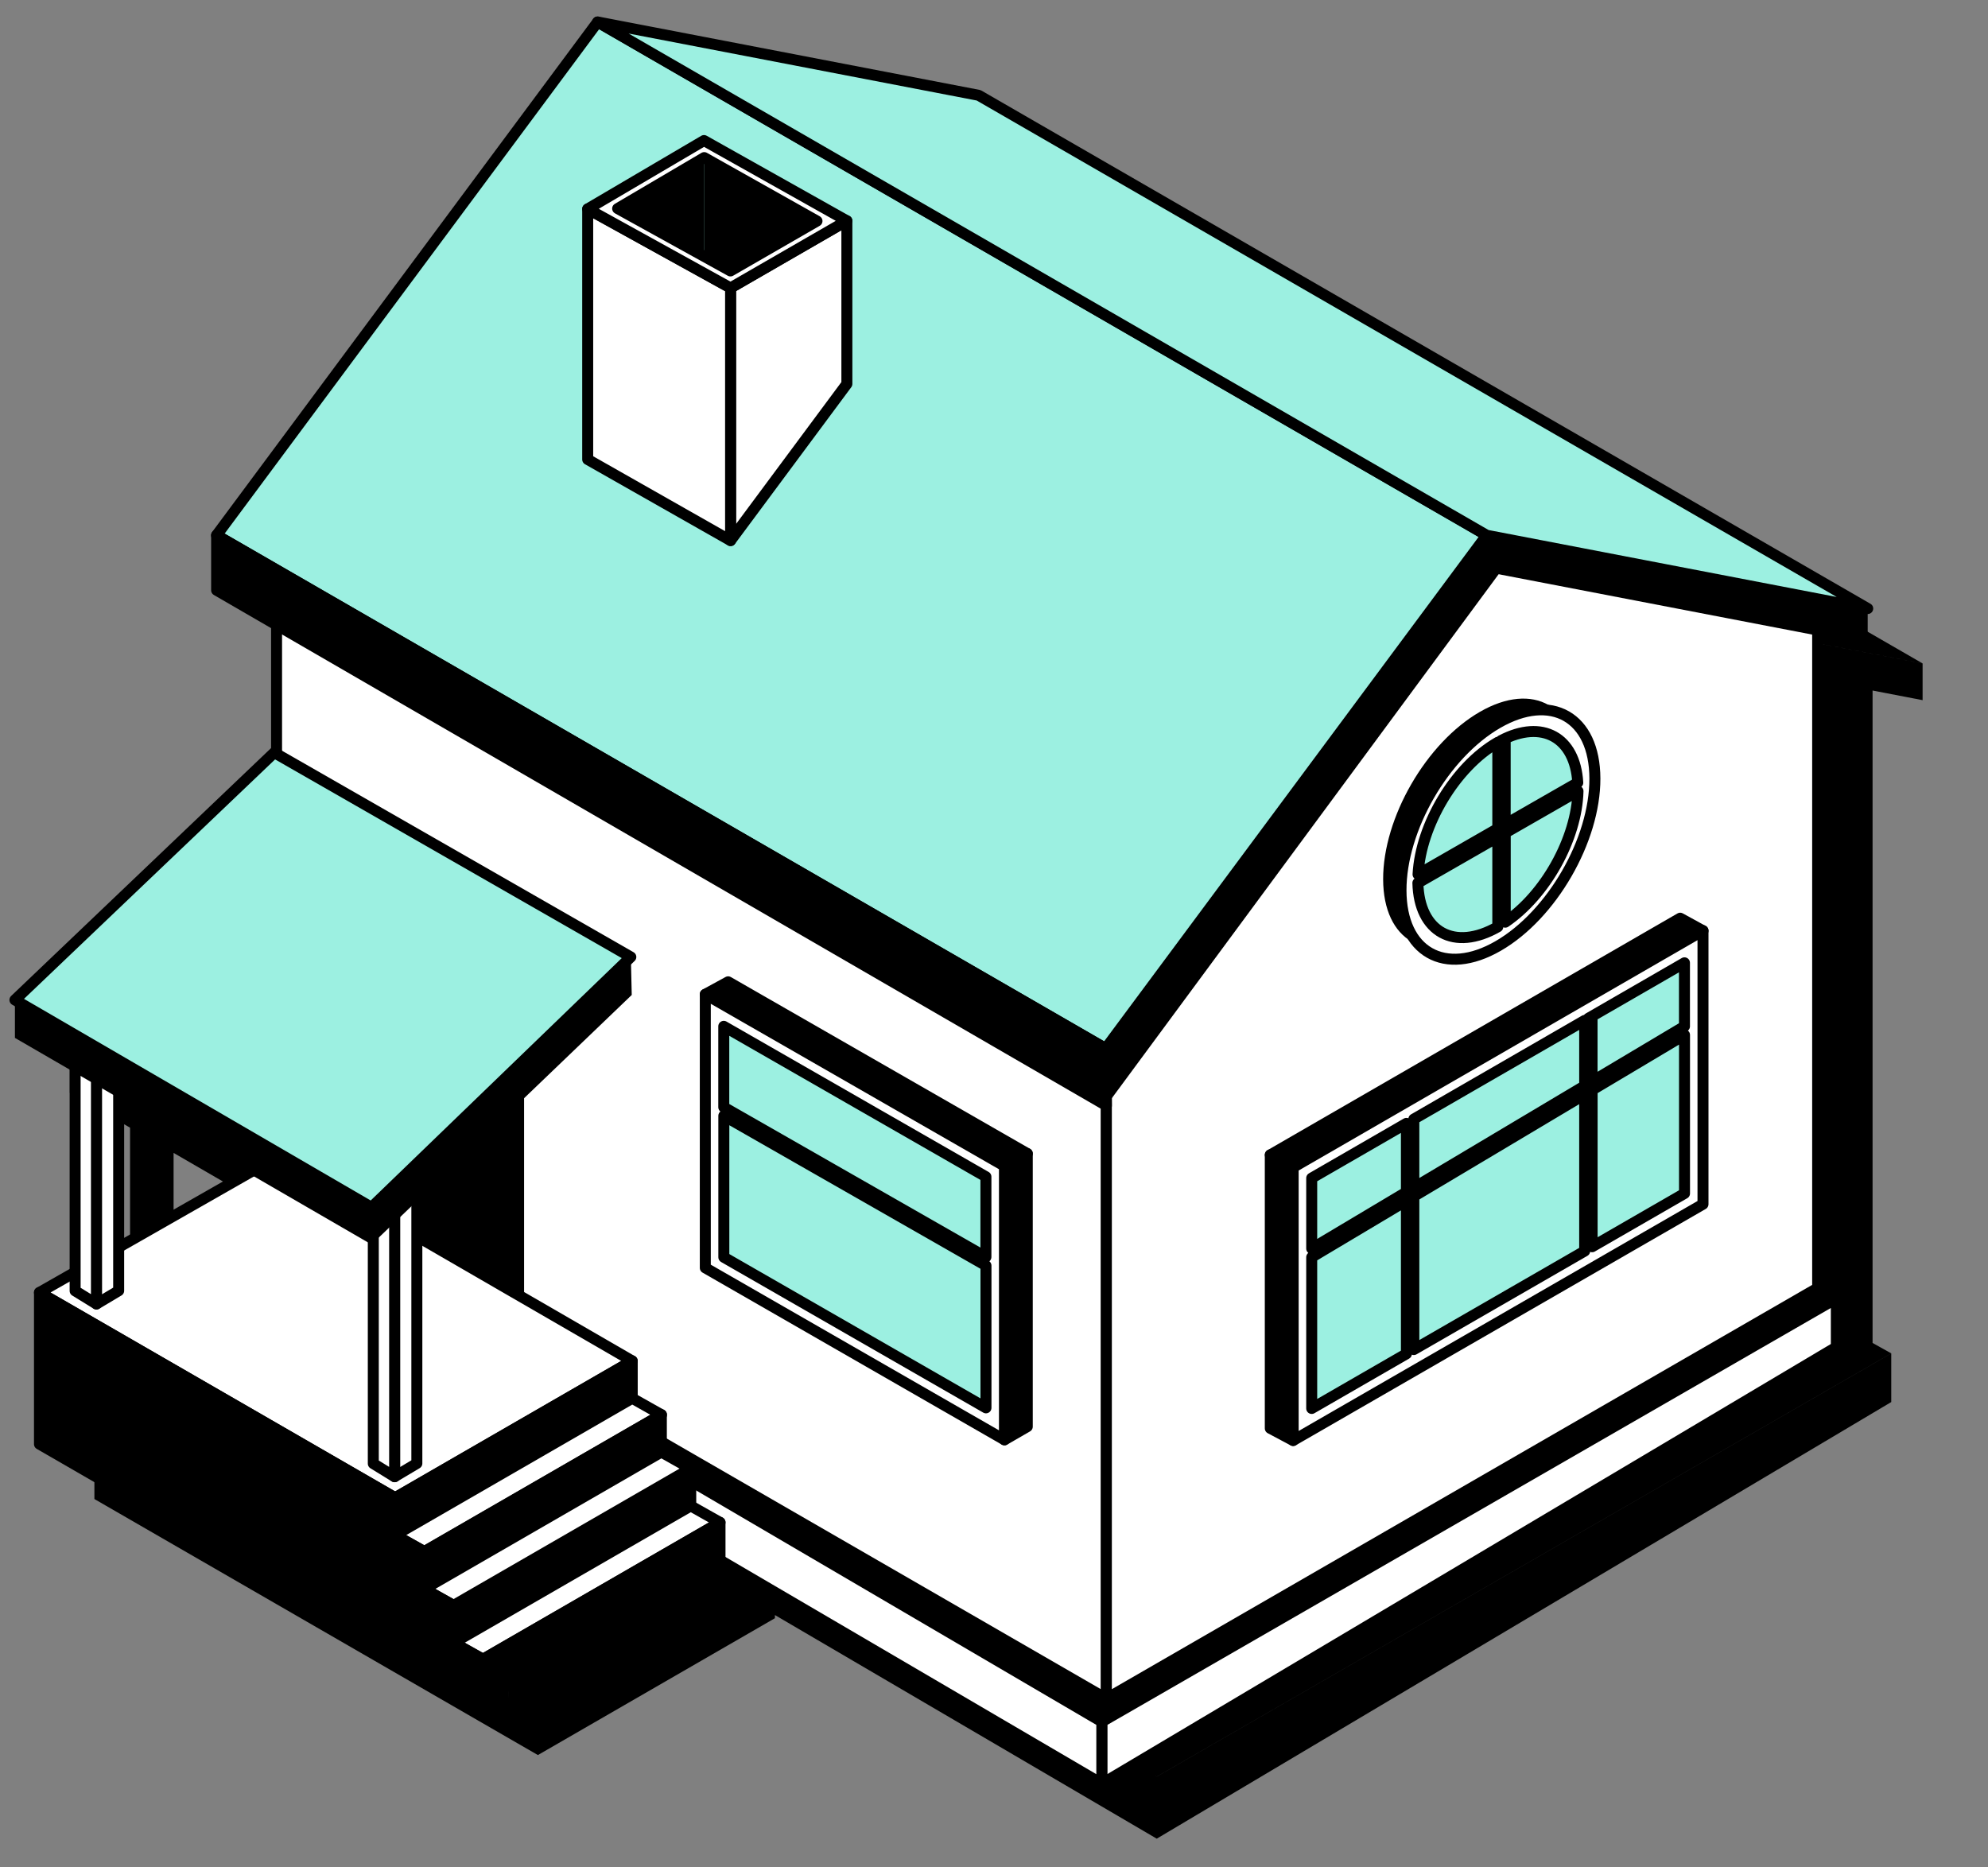 <svg width="181" height="170" viewBox="0 0 181 170" fill="none" xmlns="http://www.w3.org/2000/svg">
<rect x="0" y="0" width="181" height="170" fill="#808080" stroke="none"/>
<path fill-rule="evenodd" clip-rule="evenodd" d="M175.049 60.409L140.358 53.737L59.41 7L94.101 13.677L175.049 60.409ZM24.723 53.744L24.715 53.74L59.41 7.008L140.354 53.74L140.074 54.116L140.078 54.117L140.355 53.743V53.738L140.358 53.739L140.359 53.738L140.359 53.739L175.046 60.411V63.752L170.491 62.875V122.279L172.189 123.226L105.315 161.766L105.056 161.616L105.316 161.768V167.415L70.554 147.055V147.342L48.969 159.805V159.8L8.594 136.49V122.684V122.68L8.597 122.682L11.84 120.832V102.678L6.359 99.503V96.047V96.047L6.36 96.047L29.972 73.527L30.18 73.646V61.904L24.723 58.743V53.744ZM15.804 104.975L27.627 111.825L15.804 118.57V104.975ZM40.974 141.374V144.778L40.977 144.779V141.372L40.974 141.374ZM46.295 151.178L46.304 154.576L46.305 154.576V151.174L62.057 142.079L62.056 142.078L46.295 151.178ZM172.191 123.23L105.316 161.77V167.417L172.191 127.66V123.23ZM105.73 100.381L105.73 100.381V100.386L105.73 100.386V100.381Z" fill="black"/>
<path d="M167.191 118.23L100.316 156.77V162.417L167.191 122.66V118.23Z" fill="white" stroke="black" stroke-miterlimit="10" stroke-linecap="round" stroke-linejoin="round"/>
<path d="M100.316 156.768L21.117 110.367V116.028L100.316 162.415V156.768Z" fill="white" stroke="black" stroke-miterlimit="10" stroke-linecap="round" stroke-linejoin="round"/>
<path d="M25.18 48.738L100.73 92.355V154.67L25.18 111.049V48.738Z" fill="white" stroke="black" stroke-miterlimit="10" stroke-linejoin="round"/>
<path d="M133.111 48.738L100.73 92.355V154.67L165.491 117.281V54.97L133.111 48.738Z" fill="white" stroke="black" stroke-miterlimit="10" stroke-linejoin="round"/>
<path d="M19.715 48.74L100.663 95.472L135.354 48.74L54.41 2.008L19.715 48.74Z" fill="#9CF0E1" stroke="black" stroke-miterlimit="10" stroke-linecap="round" stroke-linejoin="round"/>
<path d="M170.049 55.409L135.358 48.737L54.41 2L89.101 8.677L170.049 55.409Z" fill="#9CF0E1" stroke="black" stroke-miterlimit="10" stroke-linecap="round" stroke-linejoin="round"/>
<path d="M170.046 55.411V58.752L135.355 52.075V48.738L170.046 55.411Z" fill="black"/>
<path d="M136.706 51.931L100.73 100.667L100.668 95.47L135.359 48.738L136.706 51.931Z" fill="black"/>
<path d="M100.733 100.667L19.723 53.743V48.738L100.671 95.47L100.733 100.667Z" fill="black" stroke="black" stroke-miterlimit="10" stroke-linecap="round" stroke-linejoin="round"/>
<path d="M57.559 123.915L35.974 136.374L3.594 117.684L25.347 105.273L57.559 123.915Z" fill="white" stroke="black" stroke-miterlimit="10" stroke-linecap="round" stroke-linejoin="round"/>
<path d="M165.488 117.277L167.189 118.226L100.315 156.766L52.102 128.806L54.038 127.708L100.727 154.667L165.488 117.277Z" fill="black"/>
<path d="M57.562 123.914V127.327L35.977 139.79V136.372L57.562 123.914Z" fill="black" stroke="black" stroke-miterlimit="10" stroke-linecap="round" stroke-linejoin="round"/>
<path d="M35.977 139.78L38.642 141.28L60.227 128.817L57.562 127.316L35.977 139.78Z" fill="white" stroke="black" stroke-miterlimit="10" stroke-linecap="round" stroke-linejoin="round"/>
<path d="M62.89 133.711V137.124L41.305 149.587V146.174L62.89 133.711Z" fill="black" stroke="black" stroke-miterlimit="10" stroke-linecap="round" stroke-linejoin="round"/>
<path d="M41.305 149.58L43.97 151.081L65.555 138.618L62.89 137.117L41.305 149.58Z" fill="white" stroke="black" stroke-miterlimit="10" stroke-linecap="round" stroke-linejoin="round"/>
<path d="M60.214 128.809V132.222L38.629 144.685V141.272L60.214 128.809Z" fill="black" stroke="black" stroke-miterlimit="10" stroke-linecap="round" stroke-linejoin="round"/>
<path d="M65.554 138.617V142.342L43.969 154.805V151.08L65.554 138.617Z" fill="black" stroke="black" stroke-miterlimit="10" stroke-linecap="round" stroke-linejoin="round"/>
<path d="M38.629 144.678L41.294 146.178L62.879 133.715L60.214 132.215L38.629 144.678Z" fill="white" stroke="black" stroke-miterlimit="10" stroke-linecap="round" stroke-linejoin="round"/>
<path d="M3.594 117.68V131.49L43.97 154.801V151.076L41.304 149.576L41.295 146.177L38.63 144.677V141.269L35.974 139.778V136.37L3.594 117.68Z" fill="black" stroke="black" stroke-miterlimit="10" stroke-linecap="round" stroke-linejoin="round"/>
<path d="M92.577 105.996V130.86L65.34 115.228V90.359L92.577 105.996Z" fill="#9CF0E1"/>
<path d="M64.215 90.534V115.466L66.295 114.267V89.398L64.215 90.534Z" fill="white"/>
<path d="M66.295 89.398L64.215 90.534L91.452 106.171L93.532 105.035L66.295 89.398Z" fill="black" stroke="black" stroke-miterlimit="10" stroke-linecap="round" stroke-linejoin="round"/>
<path d="M66.295 114.305L64.215 115.446L91.452 131.082L93.532 129.941L66.295 114.305Z" fill="white"/>
<path d="M91.449 106.171V131.102L93.53 129.899V105.035L91.449 106.171Z" fill="black" stroke="black" stroke-miterlimit="10" stroke-linecap="round" stroke-linejoin="round"/>
<path d="M117.738 106.298V131.167L155.056 109.615V84.746L117.738 106.298Z" fill="#9CF0E1"/>
<path d="M152.974 83.606L115.656 105.157L117.737 106.298L155.054 84.746L152.974 83.606Z" fill="black" stroke="black" stroke-miterlimit="10" stroke-linecap="round" stroke-linejoin="round"/>
<path d="M152.977 85.887V110.813L155.057 109.615V84.746L152.977 85.887Z" fill="white"/>
<path d="M152.974 108.512L115.656 130.059L117.737 131.199L155.054 109.648L152.974 108.512Z" fill="white"/>
<path d="M115.656 105.152V130.055L117.737 131.162V106.293L115.656 105.152Z" fill="black" stroke="black" stroke-miterlimit="10" stroke-linecap="round" stroke-linejoin="round"/>
<path d="M47.716 93.279V118.2L32.938 109.672V84.746L47.716 93.279Z" fill="black"/>
<path d="M35.93 77.86V134.457L37.953 133.249V76.652L35.93 77.86Z" fill="white" stroke="black" stroke-miterlimit="10" stroke-linecap="round" stroke-linejoin="round"/>
<path d="M35.93 77.862L33.988 76.668V133.265L35.93 134.459V77.862Z" fill="white" stroke="black" stroke-miterlimit="10" stroke-linecap="round" stroke-linejoin="round"/>
<path d="M8.781 89.118V118.733L10.804 117.525V87.91L8.781 89.118Z" fill="white" stroke="black" stroke-miterlimit="10" stroke-linecap="round" stroke-linejoin="round"/>
<path d="M8.781 89.115L6.84 87.922V117.536L8.781 118.73V89.115Z" fill="white" stroke="black" stroke-miterlimit="10" stroke-linecap="round" stroke-linejoin="round"/>
<path d="M24.972 68.527L1.359 91.047L33.826 109.929L57.434 87.136L24.972 68.527Z" fill="#9CF0E1" stroke="black" stroke-miterlimit="10" stroke-linecap="round" stroke-linejoin="round"/>
<path d="M33.828 109.93V113.314L57.518 90.593L57.436 87.137L33.828 109.93Z" fill="black"/>
<path d="M33.826 109.929V113.313L1.359 94.503V91.047L33.826 109.929Z" fill="black"/>
<path d="M134.731 64.82C139.606 62.006 143.57 64.264 143.584 69.868C143.599 75.471 139.663 82.292 134.788 85.106C129.908 87.925 125.944 85.662 125.93 80.059C125.915 74.455 129.851 67.639 134.731 64.82Z" fill="black"/>
<path d="M127.961 80.496C127.975 85.462 131.484 87.471 135.808 84.973C139.6 82.787 142.749 77.85 143.458 73.325C143.559 72.697 143.607 72.069 143.607 71.465C143.588 66.509 140.079 64.505 135.755 66.998C132.208 69.04 129.226 73.478 128.282 77.749C128.071 78.684 127.961 79.605 127.961 80.496Z" fill="#9CF0E1"/>
<path d="M64.215 115.442L91.452 131.098V106.172L64.215 90.535V115.442ZM65.902 114.474V101.594L89.769 115.236V128.188L65.902 114.474ZM89.764 107.145V114.455L65.897 100.812V93.45L89.764 107.145Z" fill="white" stroke="black" stroke-miterlimit="10" stroke-linecap="round" stroke-linejoin="round"/>
<path d="M117.738 106.29V114.688V115.474V131.159L155.051 109.645V84.738L117.738 106.29ZM153.364 93.453L144.951 98.467V92.719H144.616L153.364 87.667V93.453ZM128.725 108.14V101.894L144.28 92.911V98.87L128.725 108.14ZM144.28 99.656V113.912L128.725 122.88V108.931L144.28 99.656ZM119.426 107.268L128.049 102.287V108.543L119.426 113.686V107.268ZM119.426 114.473L128.049 109.329V123.269L119.426 128.244V114.473ZM144.956 113.519V99.248L153.369 94.234V108.668L144.956 113.519Z" fill="white" stroke="black" stroke-miterlimit="10" stroke-linecap="round" stroke-linejoin="round"/>
<path d="M136.408 86.129C141.288 83.31 145.224 76.489 145.209 70.885C145.195 65.282 141.231 63.024 136.351 65.843C131.476 68.656 127.54 75.478 127.555 81.076C127.569 86.685 131.533 88.947 136.408 86.129ZM129.093 80.396L136.37 76.221V84.389C132.415 86.656 129.199 84.868 129.093 80.396ZM137.046 83.967V75.837L143.671 72.036C143.565 76.364 140.699 81.489 137.046 83.967ZM143.651 71.264L137.041 75.056V67.429H136.667C140.401 65.464 143.412 67.132 143.651 71.264ZM136.356 67.597C136.36 67.592 136.365 67.592 136.37 67.587V75.444L129.108 79.614C129.348 75.104 132.492 69.826 136.356 67.597Z" fill="white" stroke="black" stroke-miterlimit="10" stroke-linecap="round" stroke-linejoin="round"/>
<path d="M64.097 27.647L53.508 41.913V19.029L64.097 12.797V27.647Z" fill="black"/>
<path d="M77.103 20.107L64.094 12.797V35.605L77.103 34.957V20.107Z" fill="black"/>
<path d="M77.105 34.956L66.516 49.221V26.217L77.105 20.105V34.956Z" fill="white" stroke="black" stroke-miterlimit="10" stroke-linejoin="round"/>
<path d="M66.517 26.218L53.508 19.027V41.835L66.517 49.222V26.218Z" fill="white" stroke="black" stroke-miterlimit="10" stroke-linejoin="round"/>
<path d="M53.508 19.024L66.513 26.214L77.102 20.102L64.097 12.797L53.508 19.024ZM66.503 24.67L56.235 18.99L64.116 14.35L74.384 20.126L66.503 24.67Z" fill="white" stroke="black" stroke-miterlimit="10" stroke-linejoin="round"/>
</svg>

